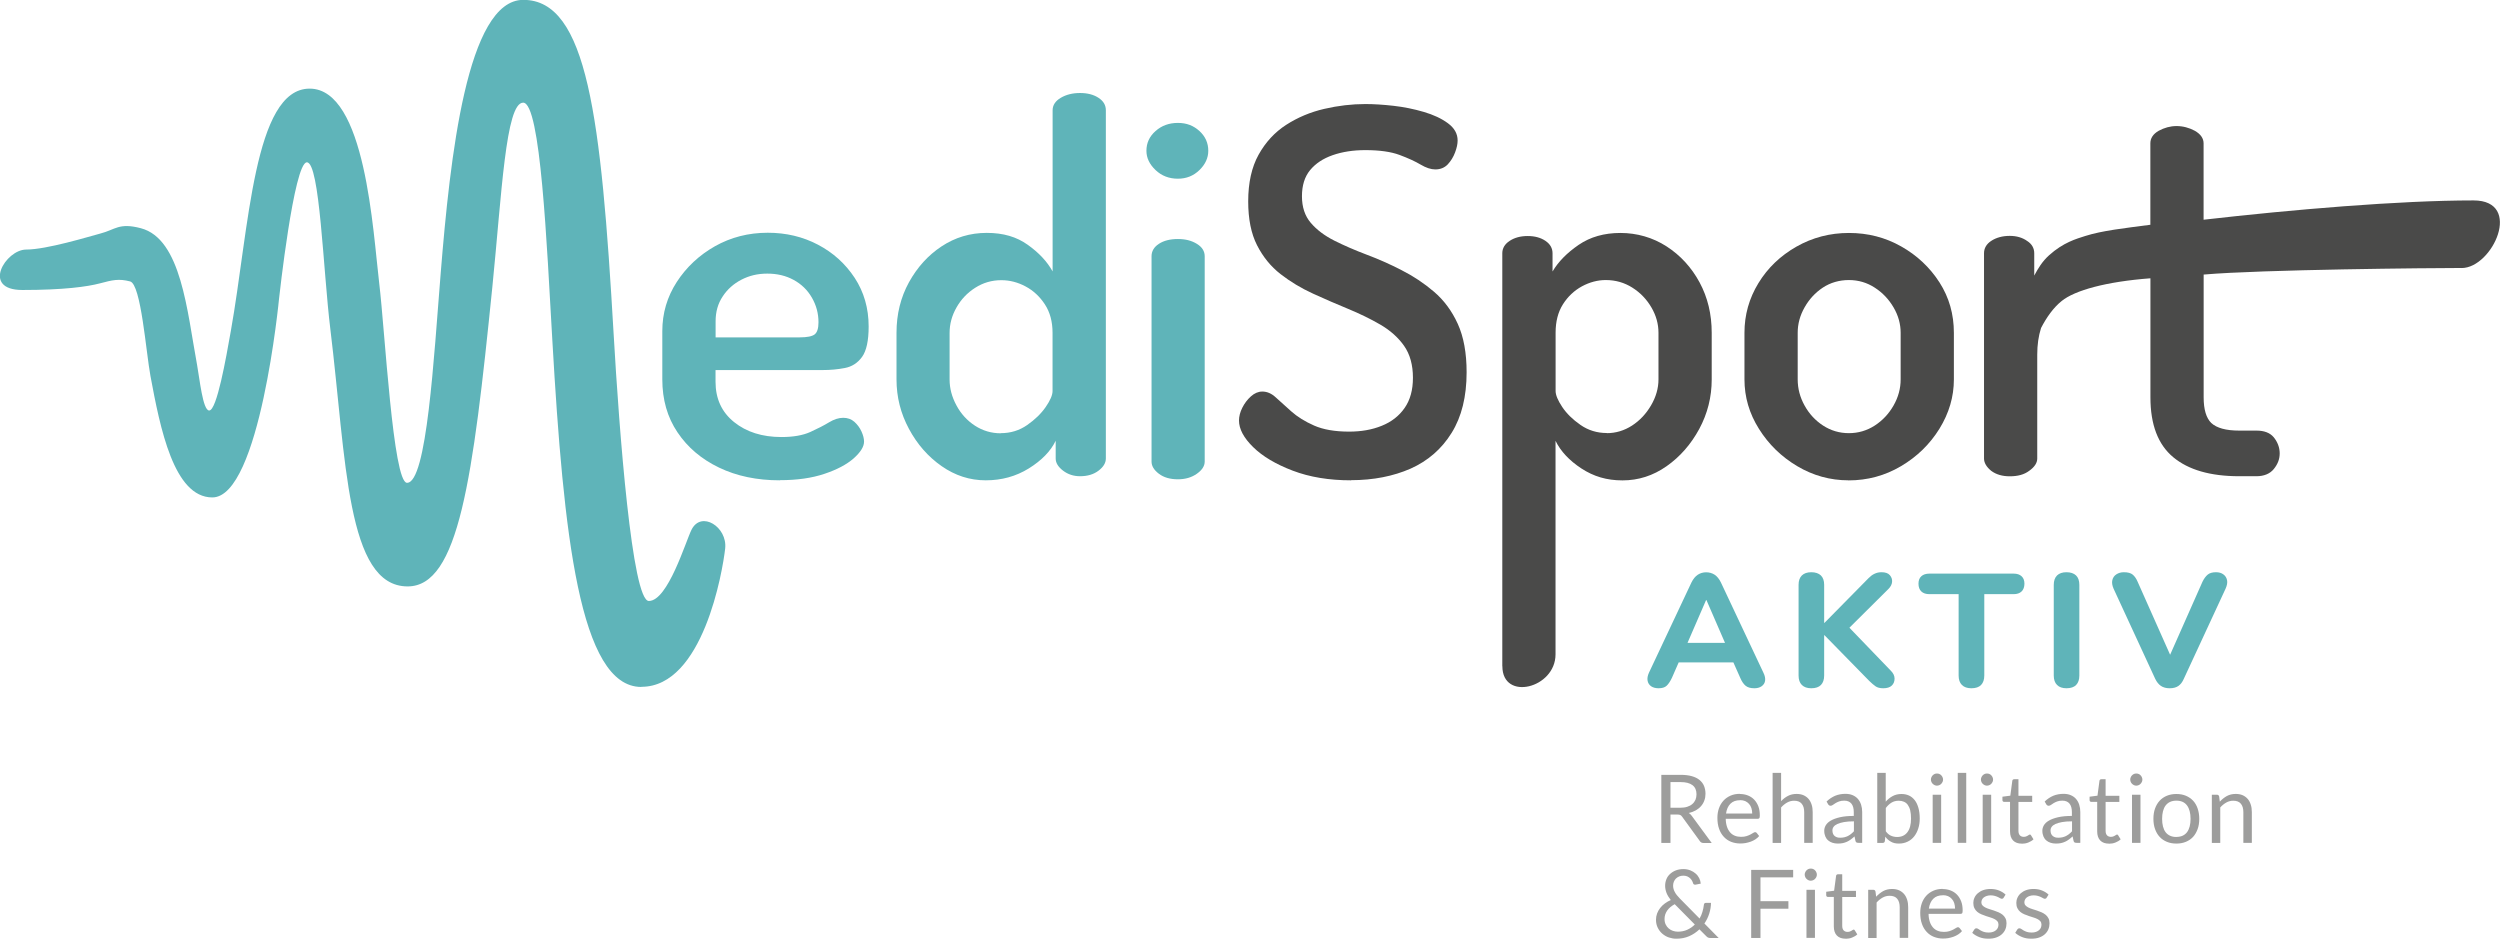 <?xml version="1.0" encoding="UTF-8"?> <svg xmlns="http://www.w3.org/2000/svg" id="a" viewBox="0 0 341.91 128.38"><defs><style>.b{fill:#4a4a49;}.c{fill:#5fb4b9;}.d{fill:#9d9d9c;}</style></defs><path class="d" d="M228.46,111.39v3.89h-1.25v-9.31h2.63c.59,0,1.1.06,1.53.18s.78.29,1.06.52c.28.23.49.5.62.82.13.32.2.68.2,1.07,0,.33-.05.64-.16.92-.1.29-.25.54-.45.77s-.44.42-.72.58c-.28.16-.61.28-.96.36.16.09.29.22.42.4l2.72,3.7h-1.12c-.23,0-.4-.09-.51-.27l-2.42-3.33c-.07-.1-.15-.18-.24-.22-.09-.05-.22-.07-.39-.07h-.96ZM228.46,110.47h1.32c.37,0,.69-.04.97-.13s.51-.21.7-.38c.19-.16.33-.36.43-.58.09-.23.14-.47.14-.75,0-.55-.18-.97-.55-1.25s-.91-.42-1.63-.42h-1.38v3.52Z"></path><path class="d" d="M237.96,108.59c.39,0,.76.07,1.09.2s.62.32.86.57c.24.25.43.56.57.92.14.37.2.78.2,1.25,0,.18-.02.3-.06.36-.04.06-.11.09-.22.09h-4.38c0,.42.07.78.17,1.09.1.31.25.56.43.77.18.21.4.36.65.46s.53.15.84.15c.29,0,.54-.03.75-.1s.39-.14.54-.22c.15-.08.28-.15.38-.22s.19-.1.26-.1c.09,0,.17.04.22.11l.33.42c-.14.17-.31.32-.51.45-.2.13-.41.23-.64.32-.23.08-.46.14-.71.19-.24.04-.48.06-.72.06-.46,0-.87-.08-1.26-.23-.38-.15-.71-.38-.99-.68s-.5-.66-.65-1.1c-.16-.44-.23-.94-.23-1.51,0-.46.07-.89.21-1.29.14-.4.34-.74.61-1.04.26-.29.59-.52.97-.69.38-.17.81-.25,1.29-.25ZM237.98,109.44c-.56,0-1,.16-1.32.48-.32.32-.52.77-.6,1.34h3.58c0-.27-.04-.51-.11-.74-.07-.22-.18-.42-.33-.58-.14-.16-.32-.29-.52-.38-.21-.09-.44-.13-.71-.13Z"></path><path class="d" d="M242.43,115.27v-9.57h1.16v3.87c.28-.3.59-.54.94-.72.34-.18.74-.27,1.18-.27.36,0,.68.06.95.18.27.12.5.29.69.51s.32.48.42.79c.1.31.14.65.14,1.02v4.19h-1.16v-4.19c0-.5-.11-.88-.34-1.16s-.58-.41-1.04-.41c-.34,0-.66.08-.96.25-.3.17-.57.39-.82.67v4.85h-1.16Z"></path><path class="d" d="M254.68,115.27h-.51c-.11,0-.2-.02-.27-.05-.07-.04-.11-.11-.14-.22l-.13-.61c-.17.16-.34.3-.51.42-.16.12-.34.23-.52.31-.18.08-.38.15-.58.19s-.43.06-.69.06-.5-.04-.72-.11c-.22-.07-.42-.18-.58-.32-.17-.14-.3-.33-.39-.54s-.15-.48-.15-.78c0-.26.07-.51.21-.75.14-.24.37-.46.69-.64.32-.19.74-.34,1.25-.46.52-.12,1.15-.18,1.89-.18v-.52c0-.51-.11-.9-.33-1.17-.22-.26-.54-.4-.97-.4-.28,0-.52.04-.71.11s-.36.15-.5.24c-.14.09-.26.17-.36.24-.1.07-.2.11-.3.11-.08,0-.15-.02-.2-.06-.06-.04-.11-.09-.14-.15l-.21-.37c.36-.35.76-.61,1.18-.79.42-.17.89-.26,1.4-.26.37,0,.7.06.98.18s.53.29.72.51.34.48.44.79.15.65.15,1.01v4.21ZM251.68,114.57c.2,0,.39-.02.56-.06s.33-.1.48-.17c.15-.08.29-.17.43-.28.14-.11.27-.23.4-.37v-1.36c-.53,0-.99.03-1.36.1s-.68.16-.91.26c-.23.11-.4.24-.51.39-.11.15-.16.31-.16.5,0,.17.03.32.08.45.06.13.13.23.23.31.1.08.21.14.34.18s.27.05.42.05Z"></path><path class="d" d="M256.74,115.27v-9.57h1.16v3.94c.27-.32.59-.57.94-.76.35-.19.76-.29,1.21-.29.38,0,.73.07,1.03.21.31.14.57.36.79.64.22.28.38.63.5,1.05.12.42.18.9.18,1.45,0,.49-.06.94-.2,1.36-.13.42-.32.78-.56,1.09-.25.31-.54.55-.9.72-.35.17-.75.26-1.19.26s-.79-.08-1.08-.25c-.3-.16-.56-.39-.78-.69l-.06.6c-.03.17-.13.25-.3.25h-.75ZM259.68,109.51c-.38,0-.71.09-.99.26-.28.17-.54.42-.78.73v3.19c.21.29.44.49.69.6s.54.18.85.18c.62,0,1.09-.22,1.42-.66.33-.44.49-1.06.49-1.87,0-.43-.04-.8-.11-1.1s-.19-.56-.33-.76c-.14-.2-.32-.34-.53-.43s-.44-.14-.71-.14Z"></path><path class="d" d="M265.74,106.62c0,.11-.02.22-.07.32s-.11.18-.18.26c-.08.08-.16.14-.26.18s-.21.07-.32.07-.22-.02-.32-.07-.18-.1-.26-.18c-.08-.08-.14-.16-.18-.26-.04-.1-.07-.2-.07-.32s.02-.22.07-.32c.04-.1.1-.19.18-.27s.16-.13.26-.18c.1-.04.2-.06.32-.06s.22.02.32.06c.1.04.19.1.26.18.08.08.14.17.18.27.05.1.07.21.07.32ZM265.48,108.69v6.58h-1.16v-6.58h1.16Z"></path><path class="d" d="M268.91,105.7v9.57h-1.16v-9.57h1.16Z"></path><path class="d" d="M272.58,106.62c0,.11-.02.22-.07.32s-.11.18-.18.26c-.08.08-.16.14-.26.18s-.21.07-.32.07-.22-.02-.32-.07-.18-.1-.26-.18c-.08-.08-.14-.16-.18-.26-.04-.1-.07-.2-.07-.32s.02-.22.07-.32c.04-.1.1-.19.18-.27s.16-.13.26-.18c.1-.04.2-.06.32-.06s.22.02.32.06c.1.04.19.1.26.18.08.08.14.17.18.27.05.1.07.21.07.32ZM272.32,108.69v6.58h-1.16v-6.58h1.16Z"></path><path class="d" d="M276.52,115.38c-.52,0-.92-.14-1.2-.43-.28-.29-.42-.71-.42-1.25v-4.03h-.79c-.07,0-.13-.02-.18-.06s-.07-.11-.07-.19v-.46l1.08-.14.27-2.03c0-.07.04-.12.08-.16s.11-.06.18-.06h.58v2.27h1.88v.84h-1.88v3.95c0,.28.07.48.2.62.13.13.31.2.52.2.12,0,.23-.02.32-.05s.17-.07.23-.11c.06-.04.12-.08.17-.11.05-.03.09-.05.12-.05.06,0,.12.04.16.11l.34.55c-.2.19-.44.33-.72.44-.28.11-.57.16-.87.16Z"></path><path class="d" d="M284.51,115.27h-.51c-.11,0-.2-.02-.27-.05-.07-.04-.11-.11-.14-.22l-.13-.61c-.17.16-.34.3-.51.42-.16.12-.34.23-.52.31-.18.08-.38.15-.58.19s-.43.06-.69.06-.5-.04-.72-.11c-.22-.07-.42-.18-.58-.32-.17-.14-.3-.33-.39-.54s-.15-.48-.15-.78c0-.26.07-.51.21-.75.14-.24.37-.46.69-.64.32-.19.74-.34,1.25-.46.52-.12,1.15-.18,1.89-.18v-.52c0-.51-.11-.9-.33-1.17-.22-.26-.54-.4-.97-.4-.28,0-.52.04-.71.11s-.36.15-.5.24c-.14.09-.26.17-.36.24-.1.07-.2.11-.3.11-.08,0-.15-.02-.2-.06-.06-.04-.11-.09-.14-.15l-.21-.37c.36-.35.76-.61,1.18-.79.42-.17.89-.26,1.4-.26.37,0,.7.06.98.18s.53.29.72.51.34.48.44.79.15.65.15,1.01v4.21ZM281.51,114.57c.2,0,.39-.02.56-.06s.33-.1.48-.17c.15-.08.29-.17.43-.28.14-.11.27-.23.4-.37v-1.36c-.53,0-.99.03-1.36.1s-.68.16-.91.26c-.23.11-.4.24-.51.39-.11.15-.16.31-.16.5,0,.17.03.32.08.45.06.13.13.23.23.31.1.08.21.14.34.18s.27.05.42.05Z"></path><path class="d" d="M288.44,115.38c-.52,0-.92-.14-1.2-.43-.28-.29-.42-.71-.42-1.25v-4.03h-.79c-.07,0-.13-.02-.18-.06s-.07-.11-.07-.19v-.46l1.08-.14.27-2.03c0-.07.04-.12.08-.16s.11-.06.18-.06h.58v2.27h1.88v.84h-1.88v3.95c0,.28.07.48.2.62.13.13.31.2.52.2.12,0,.23-.02.32-.05s.17-.07.23-.11c.06-.04.12-.08.17-.11.05-.03.09-.05.12-.05.06,0,.12.04.16.11l.34.55c-.2.19-.44.33-.72.44-.28.11-.57.16-.87.16Z"></path><path class="d" d="M293,106.62c0,.11-.02.22-.07.32s-.11.18-.18.26c-.08.08-.16.14-.26.18s-.21.07-.32.07-.22-.02-.32-.07-.18-.1-.26-.18c-.08-.08-.14-.16-.18-.26-.04-.1-.07-.2-.07-.32s.02-.22.07-.32c.04-.1.1-.19.18-.27s.16-.13.26-.18c.1-.04.2-.06.32-.06s.22.02.32.06c.1.04.19.1.26.18.08.08.14.17.18.27.05.1.07.21.07.32ZM292.74,108.69v6.58h-1.16v-6.58h1.16Z"></path><path class="d" d="M297.65,108.59c.48,0,.92.08,1.3.24s.72.39.99.68.48.65.62,1.07.22.88.22,1.4-.07.99-.22,1.4-.35.77-.62,1.07c-.27.29-.6.52-.99.68s-.82.24-1.3.24-.92-.08-1.3-.24-.72-.38-.99-.68c-.27-.29-.48-.65-.63-1.07-.15-.42-.22-.88-.22-1.4s.07-.98.22-1.4c.15-.42.36-.77.63-1.07.27-.29.6-.52.99-.68s.82-.24,1.3-.24ZM297.65,114.46c.65,0,1.13-.22,1.46-.65.32-.44.48-1.04.48-1.82s-.16-1.4-.48-1.83c-.32-.44-.81-.66-1.46-.66-.33,0-.62.06-.86.17-.24.11-.45.28-.61.49-.16.21-.28.47-.36.78s-.12.66-.12,1.05.04.74.12,1.05.2.57.36.78c.16.21.37.37.61.48.24.11.53.17.86.17Z"></path><path class="d" d="M302.5,115.27v-6.58h.69c.17,0,.27.08.31.24l.09.71c.29-.32.61-.57.96-.77.35-.19.76-.29,1.22-.29.36,0,.68.06.95.18.27.12.5.29.69.51s.32.48.42.79c.1.31.14.65.14,1.02v4.19h-1.16v-4.19c0-.5-.11-.88-.34-1.16s-.58-.41-1.04-.41c-.34,0-.66.08-.96.25-.3.17-.57.39-.82.67v4.85h-1.16Z"></path><path class="d" d="M230.23,118.86c.34,0,.65.06.94.17.28.11.53.26.73.44.21.18.37.39.49.63.12.24.19.49.21.75l-.72.14s-.04,0-.06,0c-.06,0-.11-.01-.16-.04s-.08-.08-.11-.16c-.03-.11-.08-.23-.15-.35-.07-.12-.15-.23-.26-.33-.11-.1-.23-.18-.38-.25-.15-.06-.32-.1-.52-.1-.22,0-.41.03-.58.1-.17.07-.32.17-.45.29-.12.12-.22.27-.29.44-.07.17-.1.35-.1.54,0,.15.02.3.06.44.04.14.09.28.17.42.07.14.17.29.29.44s.26.31.42.47l2.68,2.72c.17-.29.3-.59.39-.91.1-.32.16-.64.2-.96,0-.08.03-.15.08-.2.04-.05.1-.07.18-.07h.71c0,.5-.09.99-.24,1.47-.15.48-.37.93-.66,1.35l1.95,1.98h-1.12c-.13,0-.23-.01-.31-.05-.08-.03-.17-.09-.26-.19l-.94-.94c-.41.39-.88.71-1.41.94s-1.11.34-1.75.34c-.35,0-.69-.06-1.02-.17s-.63-.29-.89-.51c-.26-.22-.47-.5-.63-.82s-.24-.68-.24-1.09c0-.3.05-.59.15-.86.1-.27.24-.52.42-.75s.39-.44.64-.62c.25-.18.52-.34.81-.47-.26-.33-.46-.66-.58-.97-.12-.32-.19-.64-.19-.98,0-.32.06-.61.17-.89.11-.28.28-.52.5-.72s.48-.37.79-.49c.31-.12.66-.18,1.04-.18ZM227.65,125.7c0,.28.05.53.16.74.1.21.24.4.41.54s.36.26.58.33.44.11.66.11c.49,0,.92-.09,1.31-.27.39-.18.73-.41,1.02-.71l-2.75-2.78c-.46.25-.8.54-1.04.89-.23.34-.35.72-.35,1.13Z"></path><path class="d" d="M245.24,118.96v1.03h-4.47v3.26h3.82v1.03h-3.82v4h-1.27v-9.31h5.74Z"></path><path class="d" d="M248.48,119.62c0,.11-.02.22-.07.32s-.11.18-.18.26c-.08.08-.16.14-.26.18s-.21.07-.32.07-.22-.02-.32-.07-.18-.1-.26-.18c-.08-.08-.14-.16-.18-.26-.04-.1-.07-.2-.07-.32s.02-.22.07-.32c.04-.1.1-.19.18-.27s.16-.13.26-.18c.1-.04.2-.06.32-.06s.22.02.32.06c.1.04.19.1.26.18.08.08.14.17.18.27.05.1.07.21.07.32ZM248.22,121.69v6.58h-1.16v-6.58h1.16Z"></path><path class="d" d="M252.42,128.38c-.52,0-.92-.14-1.2-.43-.28-.29-.42-.71-.42-1.25v-4.03h-.79c-.07,0-.13-.02-.18-.06s-.07-.11-.07-.19v-.46l1.08-.14.27-2.03c0-.07.04-.12.08-.16s.11-.06.18-.06h.58v2.27h1.88v.84h-1.88v3.95c0,.28.07.48.2.62.13.13.31.2.52.2.12,0,.23-.02.32-.05s.17-.07.23-.11c.06-.04.12-.08.17-.11.05-.03.09-.05.12-.05.06,0,.12.04.16.11l.34.55c-.2.19-.44.33-.72.44-.28.11-.57.16-.87.16Z"></path><path class="d" d="M255.5,128.27v-6.58h.69c.17,0,.27.08.31.24l.09.71c.29-.32.61-.57.96-.77.35-.19.76-.29,1.22-.29.36,0,.68.06.95.18.27.12.5.29.69.51s.32.48.42.79c.1.31.14.65.14,1.02v4.19h-1.16v-4.19c0-.5-.11-.88-.34-1.16s-.58-.41-1.04-.41c-.34,0-.66.08-.96.25-.3.17-.57.39-.82.67v4.85h-1.16Z"></path><path class="d" d="M265.7,121.59c.39,0,.76.07,1.09.2s.62.32.86.57c.24.25.43.56.57.92.14.37.2.78.2,1.25,0,.18-.02.3-.06.36-.04.06-.11.09-.22.09h-4.38c0,.42.07.78.17,1.09.1.31.25.56.43.77.18.21.4.36.65.46s.53.15.84.15c.29,0,.54-.03.75-.1s.39-.14.54-.22c.15-.08.28-.15.38-.22s.19-.1.26-.1c.09,0,.17.04.22.11l.33.42c-.14.17-.31.32-.51.45-.2.13-.41.23-.64.32-.23.08-.46.14-.71.19-.24.04-.48.06-.72.06-.46,0-.87-.08-1.26-.23-.38-.15-.71-.38-.99-.68s-.5-.66-.65-1.1c-.16-.44-.23-.94-.23-1.51,0-.46.07-.89.21-1.29.14-.4.34-.74.61-1.04.26-.29.59-.52.97-.69.38-.17.81-.25,1.29-.25ZM265.72,122.44c-.56,0-1,.16-1.32.48-.32.32-.52.77-.6,1.34h3.58c0-.27-.04-.51-.11-.74-.07-.22-.18-.42-.33-.58-.14-.16-.32-.29-.52-.38-.21-.09-.44-.13-.71-.13Z"></path><path class="d" d="M274.02,122.78c-.05.1-.13.14-.24.14-.07,0-.14-.02-.22-.07-.08-.05-.18-.1-.3-.16s-.26-.11-.43-.16c-.16-.05-.36-.08-.58-.08-.2,0-.37.03-.53.08s-.29.12-.4.2c-.11.09-.2.19-.25.3s-.09.24-.09.37c0,.17.05.31.15.42.1.11.23.21.39.29s.34.16.55.22c.2.06.41.13.63.2.21.07.42.15.63.24.2.09.39.2.55.33s.29.29.39.48.15.42.15.68c0,.3-.05.58-.16.84s-.27.48-.48.67c-.21.19-.47.34-.78.45s-.66.16-1.07.16c-.46,0-.88-.07-1.25-.22-.37-.15-.69-.34-.95-.58l.27-.44c.04-.06.08-.1.12-.13.05-.03.11-.05.19-.05s.16.03.25.09c.09.06.19.13.31.2.12.07.27.14.45.2.17.06.4.09.66.09.23,0,.42-.03.59-.09s.31-.14.42-.24c.11-.1.2-.21.25-.34.05-.13.08-.27.08-.42,0-.18-.05-.33-.15-.45s-.23-.22-.39-.3c-.16-.08-.34-.16-.55-.22-.21-.06-.42-.13-.63-.2-.21-.07-.42-.15-.63-.24-.21-.09-.39-.2-.55-.33-.16-.13-.29-.3-.39-.5s-.15-.44-.15-.72c0-.25.05-.49.16-.72.1-.23.26-.44.46-.61s.44-.32.73-.42c.29-.1.62-.16,1-.16.43,0,.82.07,1.17.21.34.14.64.32.89.56l-.26.42Z"></path><path class="d" d="M279.9,122.78c-.05.1-.13.14-.24.14-.07,0-.14-.02-.22-.07-.08-.05-.18-.1-.3-.16s-.26-.11-.43-.16c-.16-.05-.36-.08-.58-.08-.2,0-.37.03-.53.08s-.29.12-.4.2c-.11.09-.2.19-.25.3s-.09.24-.09.37c0,.17.05.31.15.42.1.11.23.21.39.29s.34.16.55.22c.2.06.41.13.63.2.21.07.42.15.63.24.2.09.39.2.55.33s.29.29.39.48.15.42.15.68c0,.3-.05.58-.16.84s-.27.48-.48.67c-.21.19-.47.34-.78.45s-.66.16-1.07.16c-.46,0-.88-.07-1.25-.22-.37-.15-.69-.34-.95-.58l.27-.44c.04-.06.08-.1.12-.13.05-.03.11-.05.19-.05s.16.03.25.09c.09.06.19.13.31.2.12.07.27.14.45.2.17.06.4.09.66.09.23,0,.42-.03.59-.09s.31-.14.42-.24c.11-.1.2-.21.25-.34.05-.13.08-.27.08-.42,0-.18-.05-.33-.15-.45s-.23-.22-.39-.3c-.16-.08-.34-.16-.55-.22-.21-.06-.42-.13-.63-.2-.21-.07-.42-.15-.63-.24-.21-.09-.39-.2-.55-.33-.16-.13-.29-.3-.39-.5s-.15-.44-.15-.72c0-.25.05-.49.16-.72.1-.23.26-.44.46-.61s.44-.32.73-.42c.29-.1.62-.16,1-.16.43,0,.82.07,1.17.21.34.14.64.32.89.56l-.26.42Z"></path><path class="c" d="M226.85,94.13c-.42,0-.77-.09-1.03-.27-.26-.18-.43-.44-.49-.76-.06-.32,0-.68.18-1.08l5.82-12.36c.24-.48.53-.84.87-1.06.34-.22.72-.33,1.14-.33s.82.11,1.16.33c.33.22.62.57.86,1.06l5.82,12.36c.2.41.27.77.22,1.09-.05.32-.21.56-.48.75-.26.18-.59.27-.99.27-.51,0-.91-.11-1.19-.34s-.53-.59-.74-1.09l-1.36-3.06,1.4.95h-9.45l1.41-.95-1.34,3.06c-.24.5-.48.86-.73,1.09-.24.23-.61.34-1.11.34ZM233.33,82.07l-2.92,6.73-.61-.88h7.09l-.59.88-2.92-6.73h-.04Z"></path><path class="c" d="M247.72,94.13c-.56,0-.99-.15-1.29-.45-.3-.3-.45-.73-.45-1.29v-12.41c0-.56.15-.98.45-1.28.3-.29.73-.44,1.29-.44s1.01.15,1.31.44c.3.29.45.72.45,1.28v5.21h.04l6.03-6.12c.26-.26.53-.47.82-.6.29-.14.6-.21.95-.21.53,0,.91.13,1.14.4s.34.57.31.92c-.03.35-.2.67-.5.97l-6.05,6.01.02-1.43,6.32,6.56c.36.35.55.72.55,1.11,0,.39-.12.71-.38.96-.26.25-.65.37-1.17.37-.44,0-.79-.09-1.04-.26s-.55-.43-.88-.75l-6.12-6.25h-.04v5.52c0,.56-.15.99-.44,1.29-.29.3-.74.45-1.33.45Z"></path><path class="c" d="M269.61,94.13c-.56,0-.99-.15-1.29-.45-.3-.3-.45-.73-.45-1.29v-11.13h-3.99c-.48,0-.85-.12-1.11-.37-.26-.25-.39-.6-.39-1.06s.13-.78.39-1.02c.26-.24.63-.36,1.11-.36h11.51c.47,0,.83.12,1.09.36.26.24.39.58.39,1.02s-.13.81-.39,1.06c-.26.25-.62.37-1.09.37h-4.01v11.13c0,.56-.15.99-.44,1.29-.29.3-.74.45-1.33.45Z"></path><path class="c" d="M282.62,94.13c-.56,0-.99-.15-1.29-.45-.3-.3-.45-.73-.45-1.29v-12.39c0-.57.15-1,.45-1.3.3-.29.73-.44,1.29-.44s1.01.15,1.31.44c.3.29.45.73.45,1.3v12.39c0,.56-.15.99-.44,1.29-.29.3-.74.45-1.33.45Z"></path><path class="c" d="M296.73,94.13c-.48,0-.88-.11-1.19-.32-.31-.21-.57-.53-.78-.96l-5.69-12.32c-.2-.45-.26-.85-.18-1.19.08-.34.26-.6.55-.79.29-.19.64-.29,1.03-.29.54,0,.95.11,1.21.33.26.22.49.54.67.97l5.01,11.26h-1.13l4.99-11.26c.21-.43.45-.75.71-.97.26-.22.65-.33,1.14-.33.39,0,.73.09,1,.29.27.19.44.46.51.79.07.34,0,.73-.21,1.19l-5.71,12.32c-.18.42-.42.74-.73.96-.3.21-.7.32-1.2.32Z"></path><path class="c" d="M106.66,65.69c-3.14,0-5.91-.58-8.32-1.74-2.4-1.15-4.3-2.76-5.68-4.82-1.39-2.06-2.08-4.47-2.08-7.25v-6.59c0-2.45.66-4.69,1.98-6.73,1.32-2.03,3.06-3.66,5.23-4.89,2.17-1.22,4.58-1.84,7.21-1.84,2.5,0,4.79.54,6.86,1.63,2.08,1.09,3.75,2.6,5.03,4.54,1.27,1.94,1.91,4.16,1.91,6.65,0,1.94-.3,3.33-.9,4.16s-1.39,1.34-2.36,1.52c-.97.19-1.99.28-3.05.28h-14.63v1.6c0,2.31.84,4.15,2.53,5.51,1.69,1.36,3.85,2.05,6.48,2.05,1.62,0,2.93-.23,3.95-.69,1.01-.46,1.87-.9,2.56-1.32.69-.42,1.34-.62,1.94-.62s1.11.18,1.53.55c.41.37.74.81.97,1.32.23.51.35.97.35,1.39,0,.69-.48,1.45-1.42,2.29-.95.83-2.28,1.54-3.99,2.11-1.71.58-3.74.87-6.1.87ZM97.86,46.14h11.51c1.02,0,1.7-.14,2.05-.41.35-.28.52-.83.52-1.66,0-1.2-.3-2.32-.9-3.36s-1.43-1.85-2.5-2.43c-1.06-.58-2.26-.86-3.6-.86s-2.47.28-3.54.83c-1.06.55-1.92,1.31-2.56,2.29-.65.97-.97,2.1-.97,3.4v2.22h0Z"></path><path class="c" d="M134.81,65.69c-2.18,0-4.18-.65-6.03-1.94-1.85-1.29-3.34-2.99-4.47-5.1-1.13-2.1-1.7-4.35-1.7-6.76v-6.38c0-2.54.57-4.84,1.7-6.9,1.14-2.06,2.62-3.7,4.47-4.92,1.85-1.22,3.9-1.84,6.17-1.84s4.09.54,5.61,1.63c1.53,1.09,2.66,2.3,3.4,3.64V15.08c0-.69.37-1.26,1.11-1.7s1.62-.66,2.64-.66,1.86.22,2.53.66c.67.44,1,1,1,1.7v47.63c0,.6-.34,1.16-1,1.66-.67.51-1.51.76-2.53.76-.88,0-1.65-.25-2.32-.76-.67-.51-1.01-1.06-1.01-1.66v-2.43c-.69,1.43-1.92,2.69-3.67,3.78-1.76,1.09-3.72,1.63-5.89,1.63ZM136.88,59.24c1.34,0,2.54-.37,3.6-1.11s1.91-1.56,2.53-2.46c.62-.9.94-1.63.94-2.18v-7.97c0-1.53-.35-2.82-1.04-3.88s-1.57-1.89-2.64-2.46c-1.06-.57-2.17-.86-3.33-.86-1.3,0-2.49.35-3.57,1.04-1.09.69-1.94,1.6-2.56,2.7-.63,1.11-.94,2.26-.94,3.47v6.38c0,1.2.31,2.38.94,3.54.62,1.16,1.47,2.08,2.53,2.77,1.06.69,2.24,1.04,3.54,1.04Z"></path><path class="c" d="M161.09,24.44c-1.2,0-2.22-.39-3.05-1.18s-1.25-1.66-1.25-2.64c0-1.06.41-1.96,1.25-2.7.83-.74,1.85-1.11,3.05-1.11s2.14.37,2.95,1.11c.81.74,1.21,1.64,1.21,2.7,0,.97-.4,1.85-1.21,2.64-.81.79-1.79,1.18-2.95,1.18ZM161.09,65.55c-1.06,0-1.93-.25-2.6-.76-.67-.51-1-1.06-1-1.66v-28.08c0-.69.33-1.26,1-1.7.67-.44,1.54-.66,2.6-.66s1.88.22,2.6.66c.72.44,1.07,1.01,1.07,1.7v28.08c0,.6-.36,1.16-1.07,1.66-.72.51-1.58.76-2.6.76Z"></path><path class="c" d="M87.71,93.95c-8.44,0-10.64-20.85-12.16-47.25-.77-13.32-1.61-32.66-4-32.66s-2.93,12.47-4.22,25.26c-2.66,26.29-4.6,40.9-11.58,40.9-8.38,0-8.38-17.27-10.57-35.18-.99-8.08-1.44-22.82-3.21-22.82s-3.8,18.59-3.8,18.59c0,0-2.62,27.24-9.13,27.24-5.27,0-7.14-9.51-8.46-16.59-.61-3.28-1.29-12.56-2.78-12.95-1.56-.41-2.42-.19-4.12.26-1.75.46-4.95.91-10.62.91s-2.28-5.53.52-5.53,8.52-1.76,10.14-2.19c2.06-.53,2.54-1.52,5.54-.73,5.53,1.45,6.33,11.34,7.69,18.67.35,1.88.78,6.26,1.66,6.26,1.05,0,2.3-7.15,2.96-10.87,2.5-14.01,3.13-33.15,10.78-33.15s8.66,19.54,9.52,26.67c.77,6.39,1.89,27.21,3.79,27.24,2.72.05,3.68-17.16,4.61-28.63,1.29-15.91,3.6-37.42,11.3-37.42,8.75,0,10.64,16.01,12.35,45.62.77,13.44,2.54,36.59,4.82,36.59,2.61,0,5.04-8.16,5.84-9.75,1.33-2.65,4.92-.37,4.6,2.57-.35,3.13-3.03,18.92-11.46,18.92Z"></path><path class="b" d="M184.77,65.69c-3,0-5.66-.44-7.97-1.32-2.31-.88-4.12-1.95-5.41-3.22-1.3-1.27-1.94-2.49-1.94-3.64,0-.55.15-1.14.45-1.74.3-.6.69-1.12,1.18-1.56.49-.44,1.01-.66,1.56-.66.65,0,1.26.26,1.84.8s1.28,1.17,2.12,1.91c.83.74,1.87,1.39,3.12,1.94s2.84.83,4.79.83c1.66,0,3.15-.26,4.47-.8,1.32-.53,2.36-1.34,3.12-2.43.76-1.09,1.14-2.46,1.14-4.13,0-1.76-.4-3.21-1.21-4.37-.81-1.15-1.9-2.12-3.26-2.91-1.36-.79-2.83-1.5-4.4-2.15-1.58-.65-3.17-1.34-4.79-2.08-1.62-.74-3.1-1.63-4.44-2.67-1.34-1.04-2.41-2.36-3.22-3.95s-1.21-3.59-1.21-6c0-2.54.47-4.67,1.42-6.38.95-1.71,2.21-3.08,3.78-4.09s3.3-1.74,5.2-2.18,3.77-.66,5.62-.66c1.15,0,2.44.08,3.85.24,1.41.16,2.79.44,4.12.83,1.34.39,2.45.91,3.33,1.56.88.65,1.32,1.43,1.32,2.36,0,.46-.11,1-.35,1.63-.23.62-.57,1.17-1,1.63-.44.46-1.01.69-1.7.69-.6,0-1.27-.22-2.01-.66-.74-.44-1.7-.88-2.88-1.32-1.18-.44-2.74-.66-4.68-.66-1.66,0-3.15.23-4.47.69-1.32.46-2.35,1.15-3.09,2.05-.74.9-1.11,2.09-1.11,3.57s.4,2.69,1.21,3.64c.81.95,1.89,1.76,3.22,2.43,1.34.67,2.81,1.31,4.4,1.91,1.6.6,3.19,1.3,4.78,2.12,1.6.81,3.08,1.79,4.44,2.95,1.36,1.16,2.45,2.62,3.26,4.4s1.21,3.99,1.21,6.62c0,3.33-.68,6.09-2.05,8.29-1.36,2.2-3.24,3.83-5.61,4.89-2.37,1.04-5.09,1.58-8.14,1.58Z"></path><path class="b" d="M205.46,91.11v-56.47c0-.69.34-1.26,1.01-1.7.67-.44,1.49-.66,2.46-.66s1.78.22,2.43.66c.65.44.97,1.01.97,1.7v2.49c.79-1.34,1.98-2.55,3.57-3.64s3.5-1.63,5.72-1.63,4.41.61,6.31,1.84c1.89,1.22,3.4,2.87,4.51,4.92,1.11,2.06,1.66,4.35,1.66,6.9v6.38c0,2.4-.57,4.66-1.7,6.76-1.14,2.1-2.62,3.8-4.47,5.1-1.85,1.3-3.86,1.94-6.03,1.94s-3.95-.54-5.62-1.63c-1.66-1.09-2.84-2.35-3.54-3.78v29.2c0,4.66-7.27,6.44-7.27,1.63ZM219.74,59.24c1.25,0,2.4-.35,3.47-1.04,1.06-.69,1.93-1.62,2.6-2.77.67-1.15,1.01-2.33,1.01-3.54v-6.38c0-1.2-.32-2.36-.97-3.47-.65-1.11-1.51-2.01-2.6-2.7-1.09-.69-2.3-1.04-3.64-1.04-1.11,0-2.2.29-3.26.86-1.06.58-1.93,1.4-2.6,2.46-.67,1.06-1,2.36-1,3.88v7.97c0,.55.3,1.28.9,2.18.6.9,1.43,1.72,2.5,2.46,1.06.74,2.27,1.11,3.6,1.11Z"></path><path class="b" d="M252.79,65.69c-2.49,0-4.83-.65-7-1.94-2.17-1.29-3.91-2.99-5.23-5.1-1.32-2.1-1.98-4.35-1.98-6.76v-6.38c0-2.45.64-4.71,1.91-6.79,1.27-2.08,3-3.74,5.2-4.99,2.2-1.25,4.59-1.87,7.18-1.87s4.97.61,7.14,1.84c2.17,1.22,3.92,2.87,5.24,4.92,1.32,2.06,1.97,4.35,1.97,6.9v6.38c0,2.36-.66,4.6-1.97,6.73-1.32,2.13-3.08,3.84-5.27,5.13-2.2,1.3-4.59,1.94-7.18,1.94ZM252.86,59.24c1.29,0,2.47-.35,3.54-1.04,1.06-.69,1.92-1.6,2.57-2.74.65-1.14.97-2.33.97-3.57v-6.38c0-1.2-.32-2.36-.97-3.47-.65-1.11-1.5-2.01-2.57-2.7-1.06-.69-2.24-1.04-3.54-1.04s-2.53.35-3.57,1.04c-1.04.69-1.87,1.6-2.49,2.7-.63,1.11-.94,2.26-.94,3.47v6.38c0,1.25.31,2.44.94,3.57.62,1.13,1.47,2.05,2.53,2.74,1.06.69,2.24,1.04,3.53,1.04Z"></path><path class="b" d="M336.66,36.65c-3.91,0-27.4.21-35.28.9v16.78c0,1.68.35,2.83,1.04,3.52.75.69,2.02,1.04,3.81,1.04h2.37c1.04,0,1.85.29,2.37.92.52.64.81,1.39.81,2.2s-.29,1.5-.81,2.14c-.52.64-1.33.98-2.37.98h-2.37c-3.93,0-6.93-.87-9.01-2.6-2.08-1.73-3.12-4.45-3.12-8.2v-16.27c-6.07.46-10.34,1.65-12.13,3.1-1.15.92-2.08,2.25-2.83,3.7-.35,1.1-.52,2.31-.52,3.64v14.21c0,.58-.35,1.15-1.1,1.68-.69.52-1.56.75-2.66.75-.98,0-1.85-.23-2.54-.75-.64-.52-.98-1.1-.98-1.68v-28.08c0-.69.35-1.27.98-1.68.69-.46,1.56-.69,2.54-.69.92,0,1.73.23,2.37.69.64.4.98.98.98,1.68v3.06c.52-.98,1.11-1.95,2.02-2.77,1.95-1.76,3.74-2.26,4.97-2.65,2.3-.73,5.31-1.06,8.89-1.53v-11.13c0-.69.35-1.27,1.15-1.73.75-.4,1.56-.64,2.43-.64s1.73.23,2.49.64c.81.46,1.21,1.04,1.21,1.73v10.44c12.13-1.39,26.8-2.64,36.91-2.64,6.85,0,2.62,9.25-1.63,9.25Z"></path></svg> 